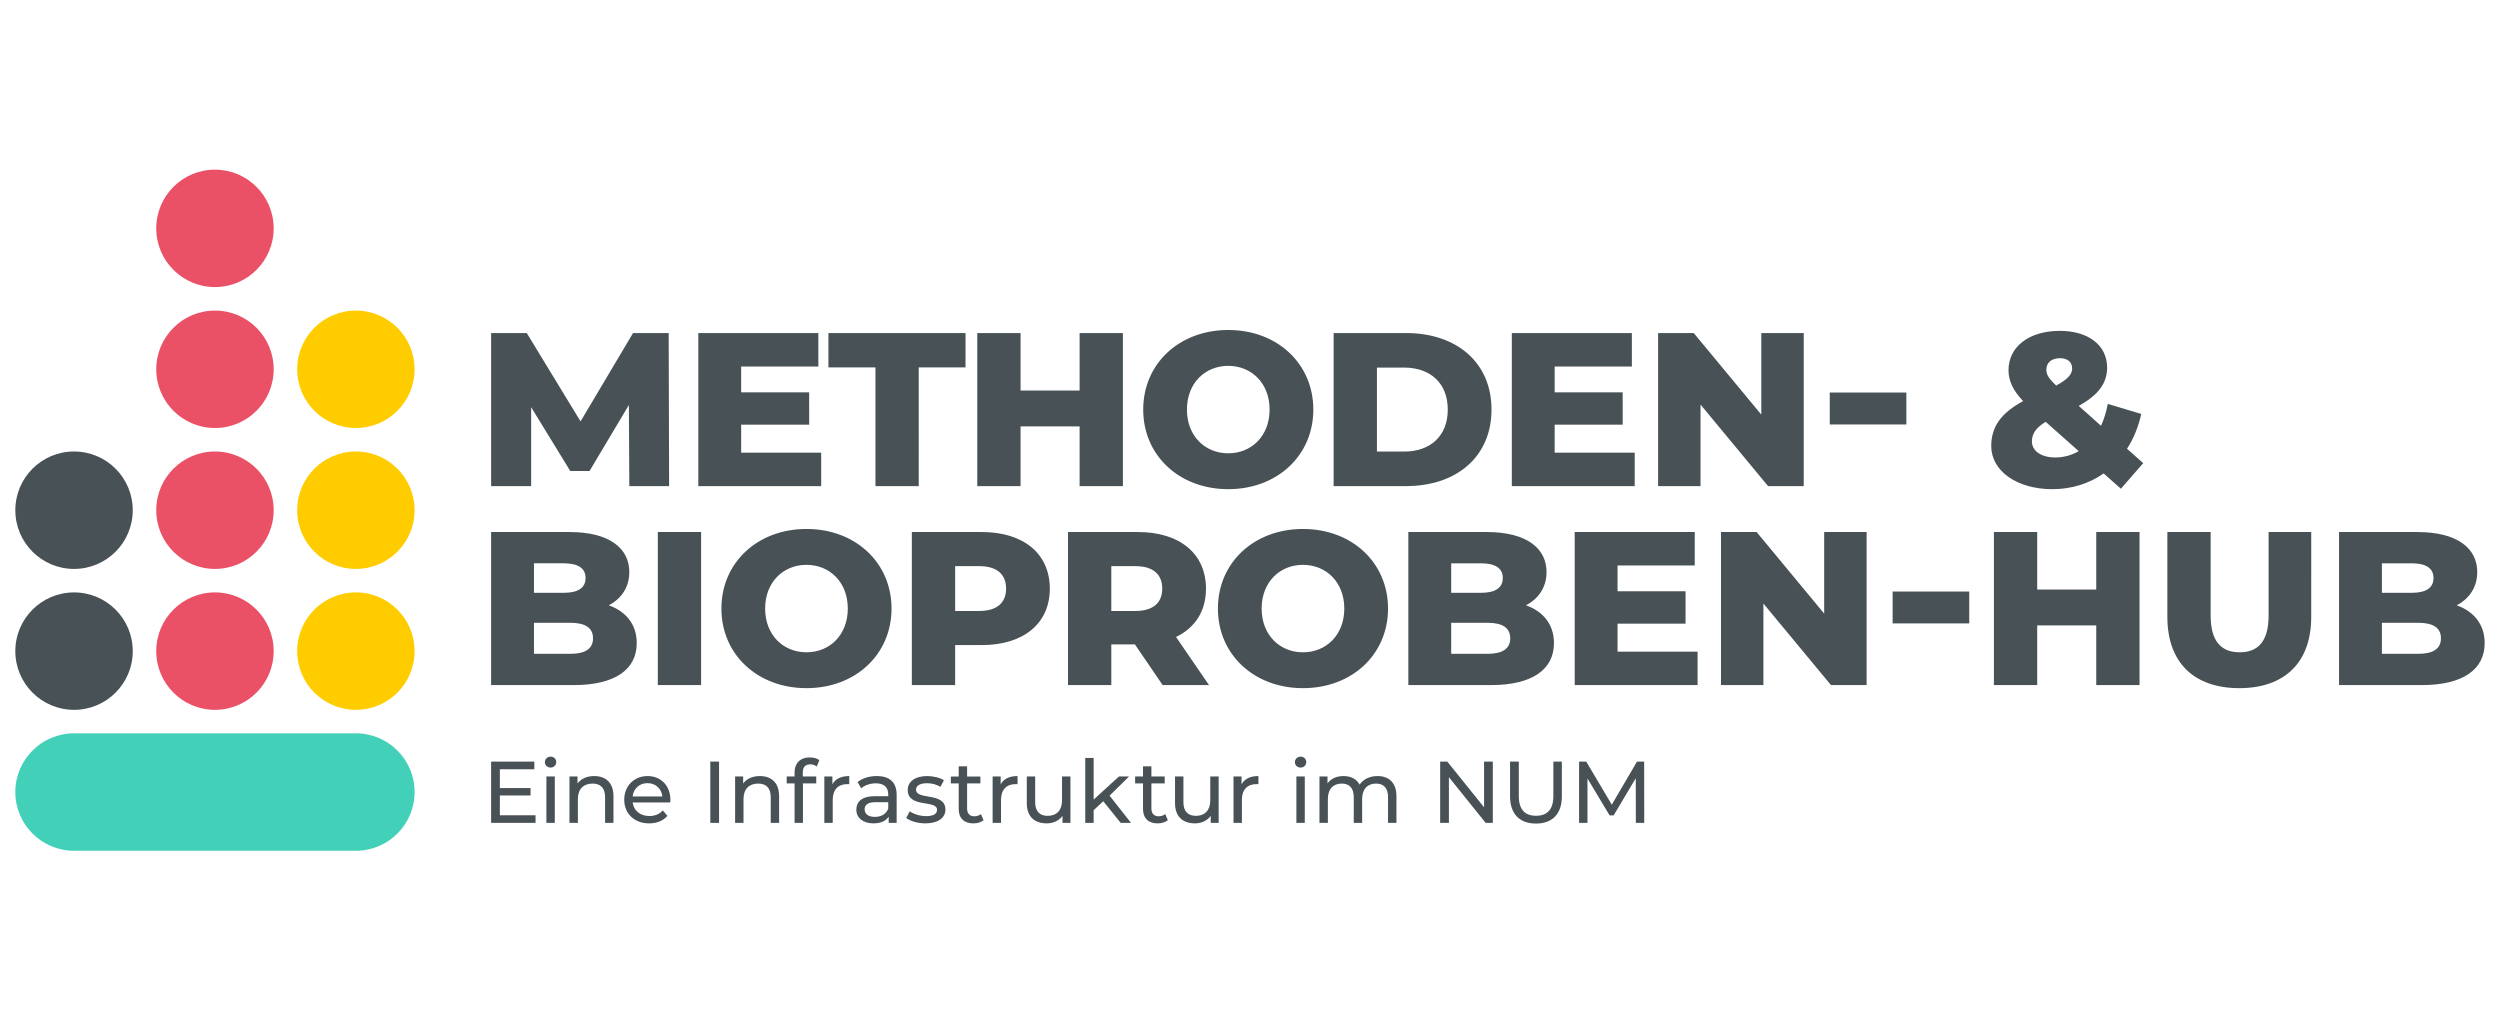 <?xml version="1.0" encoding="UTF-8" standalone="no"?>
<svg xmlns:inkscape="http://www.inkscape.org/namespaces/inkscape" xmlns:sodipodi="http://sodipodi.sourceforge.net/DTD/sodipodi-0.dtd" xmlns="http://www.w3.org/2000/svg" xmlns:svg="http://www.w3.org/2000/svg" id="Ebene_1" version="1.1" viewBox="0 -60 980 400" sodipodi:docname="mb-hub-logo.svg" width="980" height="400" inkscape:version="1.4.2 (f4327f4, 2025-05-13)">
  <defs id="defs1">
    <style id="style1">
      .st0 {
        fill: #42d1b8;
      }

      .st1 {
        fill: #fc0;
      }

      .st2 {
        fill: #485156;
      }

      .st3 {
        fill: #ea5167;
      }
    </style>
  </defs>
  <g id="g3">
    <path class="st2" d="m 947.936,196.299 h -14.228 v -12.171 h 14.228 c 5.829,0 8.914,1.971 8.914,6.085 0,4.114 -3.085,6.086 -8.914,6.086 m -2.571,-35.486 c 5.657,0 8.571,1.972 8.571,5.743 0,3.857 -2.914,5.828 -8.571,5.828 h -11.657 v -11.572 z m 17.657,16.457 c 5.143,-2.657 8.057,-7.286 8.057,-13.028 0,-9.257 -7.714,-15.686 -23.486,-15.686 h -30.686 v 60 h 32.4 c 16.114,0 24.686,-6.086 24.686,-16.457 0,-7.286 -4.2,-12.428 -10.972,-14.828 m -85.217,32.486 c 17.743,0 28.2,-10.028 28.2,-27.943 V 148.556 H 889.291 v 32.743 c 0,10.286 -4.286,14.4 -11.314,14.4 -7.114,0 -11.4,-4.114 -11.4,-14.4 v -32.743 h -16.972 v 33.257 c 0,17.915 10.457,27.943 28.2,27.943 m -56.074,-61.2 v 22.543 h -23.143 v -22.543 h -16.972 v 60 h 16.972 v -23.4 h 23.143 v 23.4 h 16.972 v -60 z m -79.819,35.828 h 30.034 v -12.514 h -30.034 z m -26.829,-35.828 v 31.972 L 688.598,148.556 H 674.626 v 60 h 16.628 v -31.972 l 26.486,31.972 h 13.972 v -60 z m -80.999,46.886 v -10.972 h 26.657 v -12.686 h -26.657 v -10.114 h 30.257 v -13.114 h -47.057 v 60 h 48.172 v -13.114 z m -50.983,0.857 h -14.228 v -12.171 h 14.228 c 5.828,0 8.914,1.971 8.914,6.085 0,4.114 -3.086,6.086 -8.914,6.086 m -2.572,-35.486 c 5.657,0 8.572,1.972 8.572,5.743 0,3.857 -2.914,5.828 -8.572,5.828 h -11.657 v -11.572 z m 17.657,16.457 c 5.143,-2.657 8.057,-7.286 8.057,-13.028 0,-9.257 -7.714,-15.686 -23.486,-15.686 h -30.685 v 60 h 32.4 c 16.114,0 24.685,-6.086 24.685,-16.457 0,-7.286 -4.2,-12.428 -10.971,-14.828 m -87.419,18.428 c -9.086,0 -16.2,-6.771 -16.2,-17.143 0,-10.372 7.114,-17.143 16.2,-17.143 9.086,0 16.2,6.772 16.2,17.143 0,10.372 -7.114,17.143 -16.2,17.143 m 0,14.057 c 19.2,0 33.343,-13.2 33.343,-31.2 0,-18 -14.143,-31.2 -33.343,-31.2 -19.2,0 -33.343,13.2 -33.343,31.2 0,18 14.143,31.2 33.343,31.2 m -55.165,-39 c 0,5.486 -3.514,8.743 -10.543,8.743 h -9.428 v -17.571 h 9.428 c 7.028,0 10.543,3.257 10.543,8.828 m 0.172,37.8 h 18.172 L 461.002,189.699 c 7.457,-3.6 11.743,-10.114 11.743,-18.943 0,-13.714 -10.286,-22.2 -26.657,-22.2 h -27.428 v 60 h 16.972 v -15.943 h 9.257 z M 383.842,179.499 h -9.428 v -17.571 h 9.428 c 7.029,0 10.543,3.257 10.543,8.828 0,5.486 -3.514,8.743 -10.543,8.743 m 1.029,-30.943 h -27.429 v 60 h 16.972 v -15.686 h 10.457 c 16.371,0 26.657,-8.486 26.657,-22.114 0,-13.714 -10.286,-22.2 -26.657,-22.2 m -68.734,47.143 c -9.085,0 -16.2,-6.771 -16.2,-17.143 0,-10.372 7.115,-17.143 16.2,-17.143 9.085,0 16.2,6.772 16.2,17.143 0,10.372 -7.114,17.143 -16.2,17.143 m 0,14.057 c 19.2,0 33.343,-13.2 33.343,-31.2 0,-18 -14.143,-31.2 -33.343,-31.2 -19.2,0 -33.343,13.2 -33.343,31.2 0,18 14.143,31.2 33.343,31.2 m -58.276,-1.2 h 16.972 v -60 h -16.972 z m -34.311,-12.257 h -14.228 v -12.171 h 14.228 c 5.828,0 8.914,1.971 8.914,6.085 0,4.114 -3.086,6.086 -8.914,6.086 m -2.572,-35.486 c 5.657,0 8.572,1.972 8.572,5.743 0,3.857 -2.914,5.828 -8.572,5.828 h -11.657 v -11.572 z m 17.657,16.457 c 5.143,-2.657 8.057,-7.286 8.057,-13.028 0,-9.257 -7.715,-15.686 -23.486,-15.686 h -30.686 v 60 h 32.4 c 16.114,0 24.686,-6.086 24.686,-16.457 0,-7.286 -4.2,-12.428 -10.972,-14.828" id="path1"></path>
    <path class="st2" d="m 805.679,119.328 c -5.657,0 -9.171,-2.657 -9.171,-6.257 0,-3 1.543,-5.4 5.4,-7.714 l 12.943,11.486 c -2.743,1.628 -5.914,2.486 -9.172,2.486 m 1.8,-38.914 c 3.172,0 4.8,1.628 4.8,4.028 0,2.228 -1.628,4.2 -6.257,6.686 -3.085,-2.914 -3.857,-4.372 -3.857,-6.257 0,-2.572 1.886,-4.457 5.314,-4.457 m 32.657,41.143 -6.343,-5.657 c 2.572,-3.943 4.457,-8.571 5.572,-13.628 L 826.251,98.328 c -0.6,3.171 -1.457,6 -2.657,8.571 l -8.743,-7.8 c 7.628,-4.2 11.143,-8.828 11.143,-15 0,-8.828 -7.457,-14.4 -18.514,-14.4 -12.171,0 -20.143,6.257 -20.143,15.429 0,4.114 1.8,8.057 5.743,12.086 -8.657,4.714 -12.514,10.028 -12.514,17.657 0,9.772 10.114,16.886 23.914,16.886 7.628,0 14.572,-2.228 20.143,-6.172 l 6.772,6 z M 717.261,106.385 h 30.034 V 93.871 H 717.261 Z M 690.432,70.556 V 102.528 L 663.947,70.556 h -13.971 v 60 h 16.628 V 98.585 l 26.486,31.972 h 13.972 v -60 h -16.629 z m -80.999,46.886 v -10.972 h 26.657 V 93.785 H 609.433 V 83.671 h 30.257 V 70.556 H 592.633 v 60 h 48.172 v -13.114 z m -69.676,-0.428 V 84.099 h 10.714 c 10.2,0 17.057,6.086 17.057,16.457 0,10.372 -6.857,16.457 -17.057,16.457 z m -16.972,13.543 h 28.372 c 19.886,0 33.514,-11.572 33.514,-30 0,-18.428 -13.628,-30 -33.514,-30 H 522.785 Z M 481.48,117.699 c -9.086,0 -16.2,-6.771 -16.2,-17.143 0,-10.372 7.114,-17.143 16.2,-17.143 9.086,0 16.2,6.771 16.2,17.143 0,10.372 -7.114,17.143 -16.2,17.143 m 0,14.057 c 19.2,0 33.343,-13.2 33.343,-31.2 0,-18 -14.143,-31.2 -33.343,-31.2 -19.2,0 -33.343,13.2 -33.343,31.2 0,18 14.143,31.2 33.343,31.2 m -58.277,-61.2 V 93.099 H 400.06 V 70.556 h -16.971 v 60 h 16.971 v -23.4 h 23.143 v 23.4 h 16.971 v -60 z m -80.031,60 h 16.972 V 84.014 h 18.343 V 70.556 h -53.743 v 13.457 h 18.428 z m -52.637,-13.114 v -10.972 h 26.657 V 93.785 H 290.535 V 83.671 h 30.257 V 70.556 h -47.057 v 60 h 48.171 v -13.114 z m -28.243,13.114 -0.172,-60 h -13.971 l -20.572,34.628 -21.086,-34.628 h -13.972 v 60 H 208.207 V 99.614 l 15.343,25.028 h 7.543 l 15.428,-25.886 0.172,31.8 z" id="path2"></path>
    <path class="st2" d="m 644.541,262.556 -0.034,-24 h -2.812 l -9.874,16.869 -10.011,-16.869 h -2.811 v 24 h 3.291 v -17.383 l 8.674,14.468 h 1.577 l 8.674,-14.571 0.034,17.485 h 3.292 z m -42.449,0.275 c 6.343,0 10.149,-3.669 10.149,-10.629 v -13.646 h -3.326 v 13.509 c 0,5.314 -2.469,7.714 -6.789,7.714 -4.32,0 -6.754,-2.4 -6.754,-7.714 v -13.509 h -3.428 v 13.646 c 0,6.96 3.84,10.629 10.148,10.629 m -20.335,-24.275 v 17.897 l -14.4,-17.897 h -2.812 v 24 h 3.429 v -17.897 l 14.4,17.897 h 2.811 v -24 z m -41.794,5.657 c -3.086,0 -5.623,1.303 -6.994,3.36 -1.2,-2.263 -3.532,-3.36 -6.309,-3.36 -2.743,0 -4.972,1.028 -6.274,2.88 v -2.708 h -3.154 v 18.171 h 3.292 v -9.36 c 0,-3.943 2.16,-6.034 5.451,-6.034 2.983,0 4.697,1.749 4.697,5.314 v 10.08 h 3.292 v -9.36 c 0,-3.943 2.16,-6.034 5.451,-6.034 2.983,0 4.697,1.749 4.697,5.314 v 10.08 h 3.292 v -10.457 c 0,-5.348 -3.017,-7.886 -7.44,-7.886 m -31.779,18.343 h 3.292 v -18.172 h -3.292 z m 1.646,-21.668 c 1.303,0 2.229,-0.96 2.229,-2.194 0,-1.166 -0.96,-2.092 -2.229,-2.092 -1.269,0 -2.228,0.96 -2.228,2.16 0,1.2 0.96,2.126 2.228,2.126 m -23.142,6.548 v -3.051 h -3.154 v 18.171 h 3.291 v -9.051 c 0,-3.977 2.194,-6.137 5.726,-6.137 0.24,0 0.48,0 0.754,0.034 v -3.188 c -3.188,0 -5.451,1.097 -6.617,3.223 m -12.257,-3.051 v 9.394 c 0,3.908 -2.194,6.034 -5.623,6.034 -3.12,0 -4.903,-1.783 -4.903,-5.348 v -10.08 h -3.292 v 10.457 c 0,5.349 3.12,7.92 7.817,7.92 2.572,0 4.834,-1.063 6.172,-2.948 v 2.743 h 3.119 v -18.171 z m -17.66,14.743 c -0.686,0.548 -1.611,0.857 -2.571,0.857 -1.817,0 -2.846,-1.097 -2.846,-3.052 v -9.84 h 5.212 v -2.708 h -5.212 v -3.977 h -3.292 v 3.977 h -3.086 v 2.708 h 3.086 v 9.977 c 0,3.668 2.092,5.691 5.76,5.691 1.474,0 2.983,-0.411 3.977,-1.268 z m -17.461,3.428 h 4.046 l -8.4,-10.663 7.645,-7.508 h -3.977 l -9.908,9.051 v -16.32 h -3.292 v 25.44 h 3.292 v -4.971 l 3.771,-3.497 z m -22.988,-18.171 v 9.394 c 0,3.908 -2.194,6.034 -5.623,6.034 -3.12,0 -4.903,-1.783 -4.903,-5.348 v -10.08 h -3.291 v 10.457 c 0,5.349 3.12,7.92 7.817,7.92 2.572,0 4.834,-1.063 6.172,-2.948 v 2.743 h 3.12 v -18.171 z m -24.058,3.051 v -3.051 H 389.11 v 18.171 h 3.291 v -9.051 c 0,-3.977 2.194,-6.137 5.726,-6.137 0.24,0 0.48,0 0.754,0.034 v -3.188 c -3.188,0 -5.452,1.097 -6.617,3.223 m -7.741,11.692 c -0.686,0.548 -1.612,0.857 -2.572,0.857 -1.817,0 -2.846,-1.097 -2.846,-3.052 v -9.84 h 5.212 v -2.708 h -5.212 v -3.977 h -3.292 v 3.977 h -3.086 v 2.708 h 3.086 v 9.977 c 0,3.668 2.092,5.691 5.76,5.691 1.474,0 2.983,-0.411 3.977,-1.268 z m -21.772,3.634 c 4.834,0 7.852,-2.091 7.852,-5.383 0,-7.063 -11.52,-3.566 -11.52,-7.852 0,-1.44 1.406,-2.503 4.286,-2.503 1.783,0 3.6,0.377 5.246,1.44 l 1.406,-2.606 c -1.577,-1.028 -4.252,-1.646 -6.617,-1.646 -4.663,0 -7.577,2.194 -7.577,5.452 0,7.234 11.485,3.703 11.485,7.783 0,1.543 -1.268,2.468 -4.32,2.468 -2.365,0 -4.834,-0.788 -6.377,-1.885 l -1.372,2.605 c 1.508,1.2 4.492,2.126 7.508,2.126 m -19.807,-2.537 c -2.503,0 -4.011,-1.132 -4.011,-2.949 0,-1.543 0.926,-2.811 4.183,-2.811 h 5.074 v 2.537 c -0.823,2.092 -2.777,3.223 -5.246,3.223 m 0.755,-16.012 c -2.915,0 -5.623,0.823 -7.509,2.332 l 1.372,2.468 c 1.406,-1.2 3.6,-1.954 5.76,-1.954 3.257,0 4.868,1.612 4.868,4.388 v 0.652 h -5.211 c -5.417,0 -7.303,2.4 -7.303,5.314 0,3.154 2.606,5.348 6.72,5.348 2.846,0 4.868,-0.96 5.966,-2.606 v 2.4 h 3.12 v -10.971 c 0,-4.972 -2.812,-7.372 -7.783,-7.372 m -17.414,3.223 v -3.051 h -3.154 v 18.171 h 3.292 v -9.051 c 0,-3.977 2.194,-6.137 5.726,-6.137 0.24,0 0.48,0 0.754,0.034 v -3.188 c -3.188,0 -5.452,1.097 -6.617,3.223 m -8.65,-7.817 c 0.96,0 1.852,0.343 2.537,0.857 l 0.994,-2.503 c -0.926,-0.72 -2.297,-1.063 -3.703,-1.063 -3.874,0 -6,2.331 -6,5.863 v 1.612 h -3.086 v 2.708 h 3.086 v 15.463 h 3.291 v -15.463 h 5.212 v -2.708 h -5.28 v -1.577 c 0,-2.092 0.994,-3.188 2.948,-3.188 m -19.772,4.594 c -2.88,0 -5.212,1.063 -6.548,2.914 v -2.743 h -3.154 v 18.171 h 3.291 v -9.36 c 0,-3.943 2.263,-6.034 5.76,-6.034 3.12,0 4.903,1.749 4.903,5.314 v 10.08 h 3.292 v -10.457 c 0,-5.348 -3.12,-7.886 -7.543,-7.886 m -19.426,18.343 h 3.428 v -24 H 278.437 Z M 253.82,246.991 c 3.188,0 5.486,2.16 5.828,5.211 h -11.657 c 0.343,-3.086 2.674,-5.211 5.828,-5.211 m 8.983,6.583 c 0,-5.588 -3.737,-9.36 -8.983,-9.36 -5.246,0 -9.12,3.874 -9.12,9.257 0,5.417 3.908,9.291 9.771,9.291 3.017,0 5.521,-1.028 7.166,-2.948 l -1.817,-2.126 c -1.337,1.474 -3.12,2.194 -5.246,2.194 -3.6,0 -6.172,-2.126 -6.583,-5.314 h 14.743 c 0.034,-0.308 0.068,-0.72 0.068,-0.994 m -29.863,-9.36 c -2.88,0 -5.212,1.063 -6.548,2.914 v -2.743 h -3.155 v 18.171 h 3.292 v -9.36 c 0,-3.943 2.263,-6.034 5.76,-6.034 3.12,0 4.903,1.749 4.903,5.314 v 10.08 h 3.291 v -10.457 c 0,-5.348 -3.12,-7.886 -7.543,-7.886 m -18.751,18.343 h 3.292 v -18.172 h -3.292 z m 1.646,-21.668 c 1.303,0 2.228,-0.96 2.228,-2.194 0,-1.166 -0.96,-2.092 -2.228,-2.092 -1.268,0 -2.229,0.96 -2.229,2.16 0,1.2 0.96,2.126 2.229,2.126 m -19.886,18.686 v -7.748 h 12.034 v -2.914 h -12.034 v -7.372 h 13.508 v -2.983 h -16.937 v 24 h 17.417 v -2.983 z" id="path3"></path>
  </g>
  <path class="st2" d="m 52.041,195.241 c 0,12.712 -10.305,23.017 -23.017,23.017 -12.712,0 -23.017,-10.305 -23.017,-23.017 0,-12.712 10.305,-23.017 23.017,-23.017 12.712,0 23.017,10.305 23.017,23.017" id="path4"></path>
  <path class="st2" d="m 52.041,140 c 0,12.712 -10.305,23.017 -23.017,23.017 -12.712,0 -23.017,-10.305 -23.017,-23.017 0,-12.712 10.305,-23.017 23.017,-23.017 12.712,0 23.017,10.305 23.017,23.017" id="path5"></path>
  <path class="st3" d="m 107.282,195.241 c 0,12.712 -10.305,23.017 -23.017,23.017 -12.712,0 -23.017,-10.305 -23.017,-23.017 0,-12.712 10.305,-23.017 23.017,-23.017 12.712,0 23.017,10.305 23.017,23.017" id="path6"></path>
  <path class="st3" d="m 107.282,140 c 0,12.712 -10.305,23.017 -23.017,23.017 -12.712,0 -23.017,-10.305 -23.017,-23.017 0,-12.712 10.305,-23.017 23.017,-23.017 12.712,0 23.017,10.305 23.017,23.017" id="path7"></path>
  <path class="st3" d="m 107.282,84.759 c 0,12.712 -10.305,23.017 -23.017,23.017 -12.712,0 -23.017,-10.305 -23.017,-23.017 0,-12.712 10.305,-23.017 23.017,-23.017 12.712,0 23.017,10.305 23.017,23.017" id="path8"></path>
  <path class="st3" d="m 107.282,29.517 c 0,12.712 -10.305,23.017 -23.017,23.017 -12.712,0 -23.017,-10.305 -23.017,-23.017 C 61.248,16.805 71.553,6.5 84.265,6.5 c 12.712,0 23.017,10.305 23.017,23.017" id="path9"></path>
  <path class="st1" d="m 162.524,195.241 c 0,12.712 -10.305,23.017 -23.017,23.017 -12.712,0 -23.017,-10.305 -23.017,-23.017 0,-12.712 10.305,-23.017 23.017,-23.017 12.712,0 23.017,10.305 23.017,23.017" id="path10"></path>
  <path class="st1" d="m 162.524,140 c 0,12.712 -10.305,23.017 -23.017,23.017 -12.712,0 -23.017,-10.305 -23.017,-23.017 0,-12.712 10.305,-23.017 23.017,-23.017 12.712,0 23.017,10.305 23.017,23.017" id="path11"></path>
  <path class="st1" d="m 162.524,84.759 c 0,12.712 -10.305,23.017 -23.017,23.017 -12.712,0 -23.017,-10.305 -23.017,-23.017 0,-12.712 10.305,-23.017 23.017,-23.017 12.712,0 23.017,10.305 23.017,23.017" id="path12"></path>
  <path class="st0" d="M 139.506,227.465 H 29.024 c -12.712,0 -23.017,10.305 -23.017,23.017 0,12.712 10.305,23.017 23.017,23.017 h 110.483 c 12.712,0 23.017,-10.305 23.017,-23.017 0,-12.712 -10.305,-23.017 -23.017,-23.017 z" id="path13"></path>
</svg>

